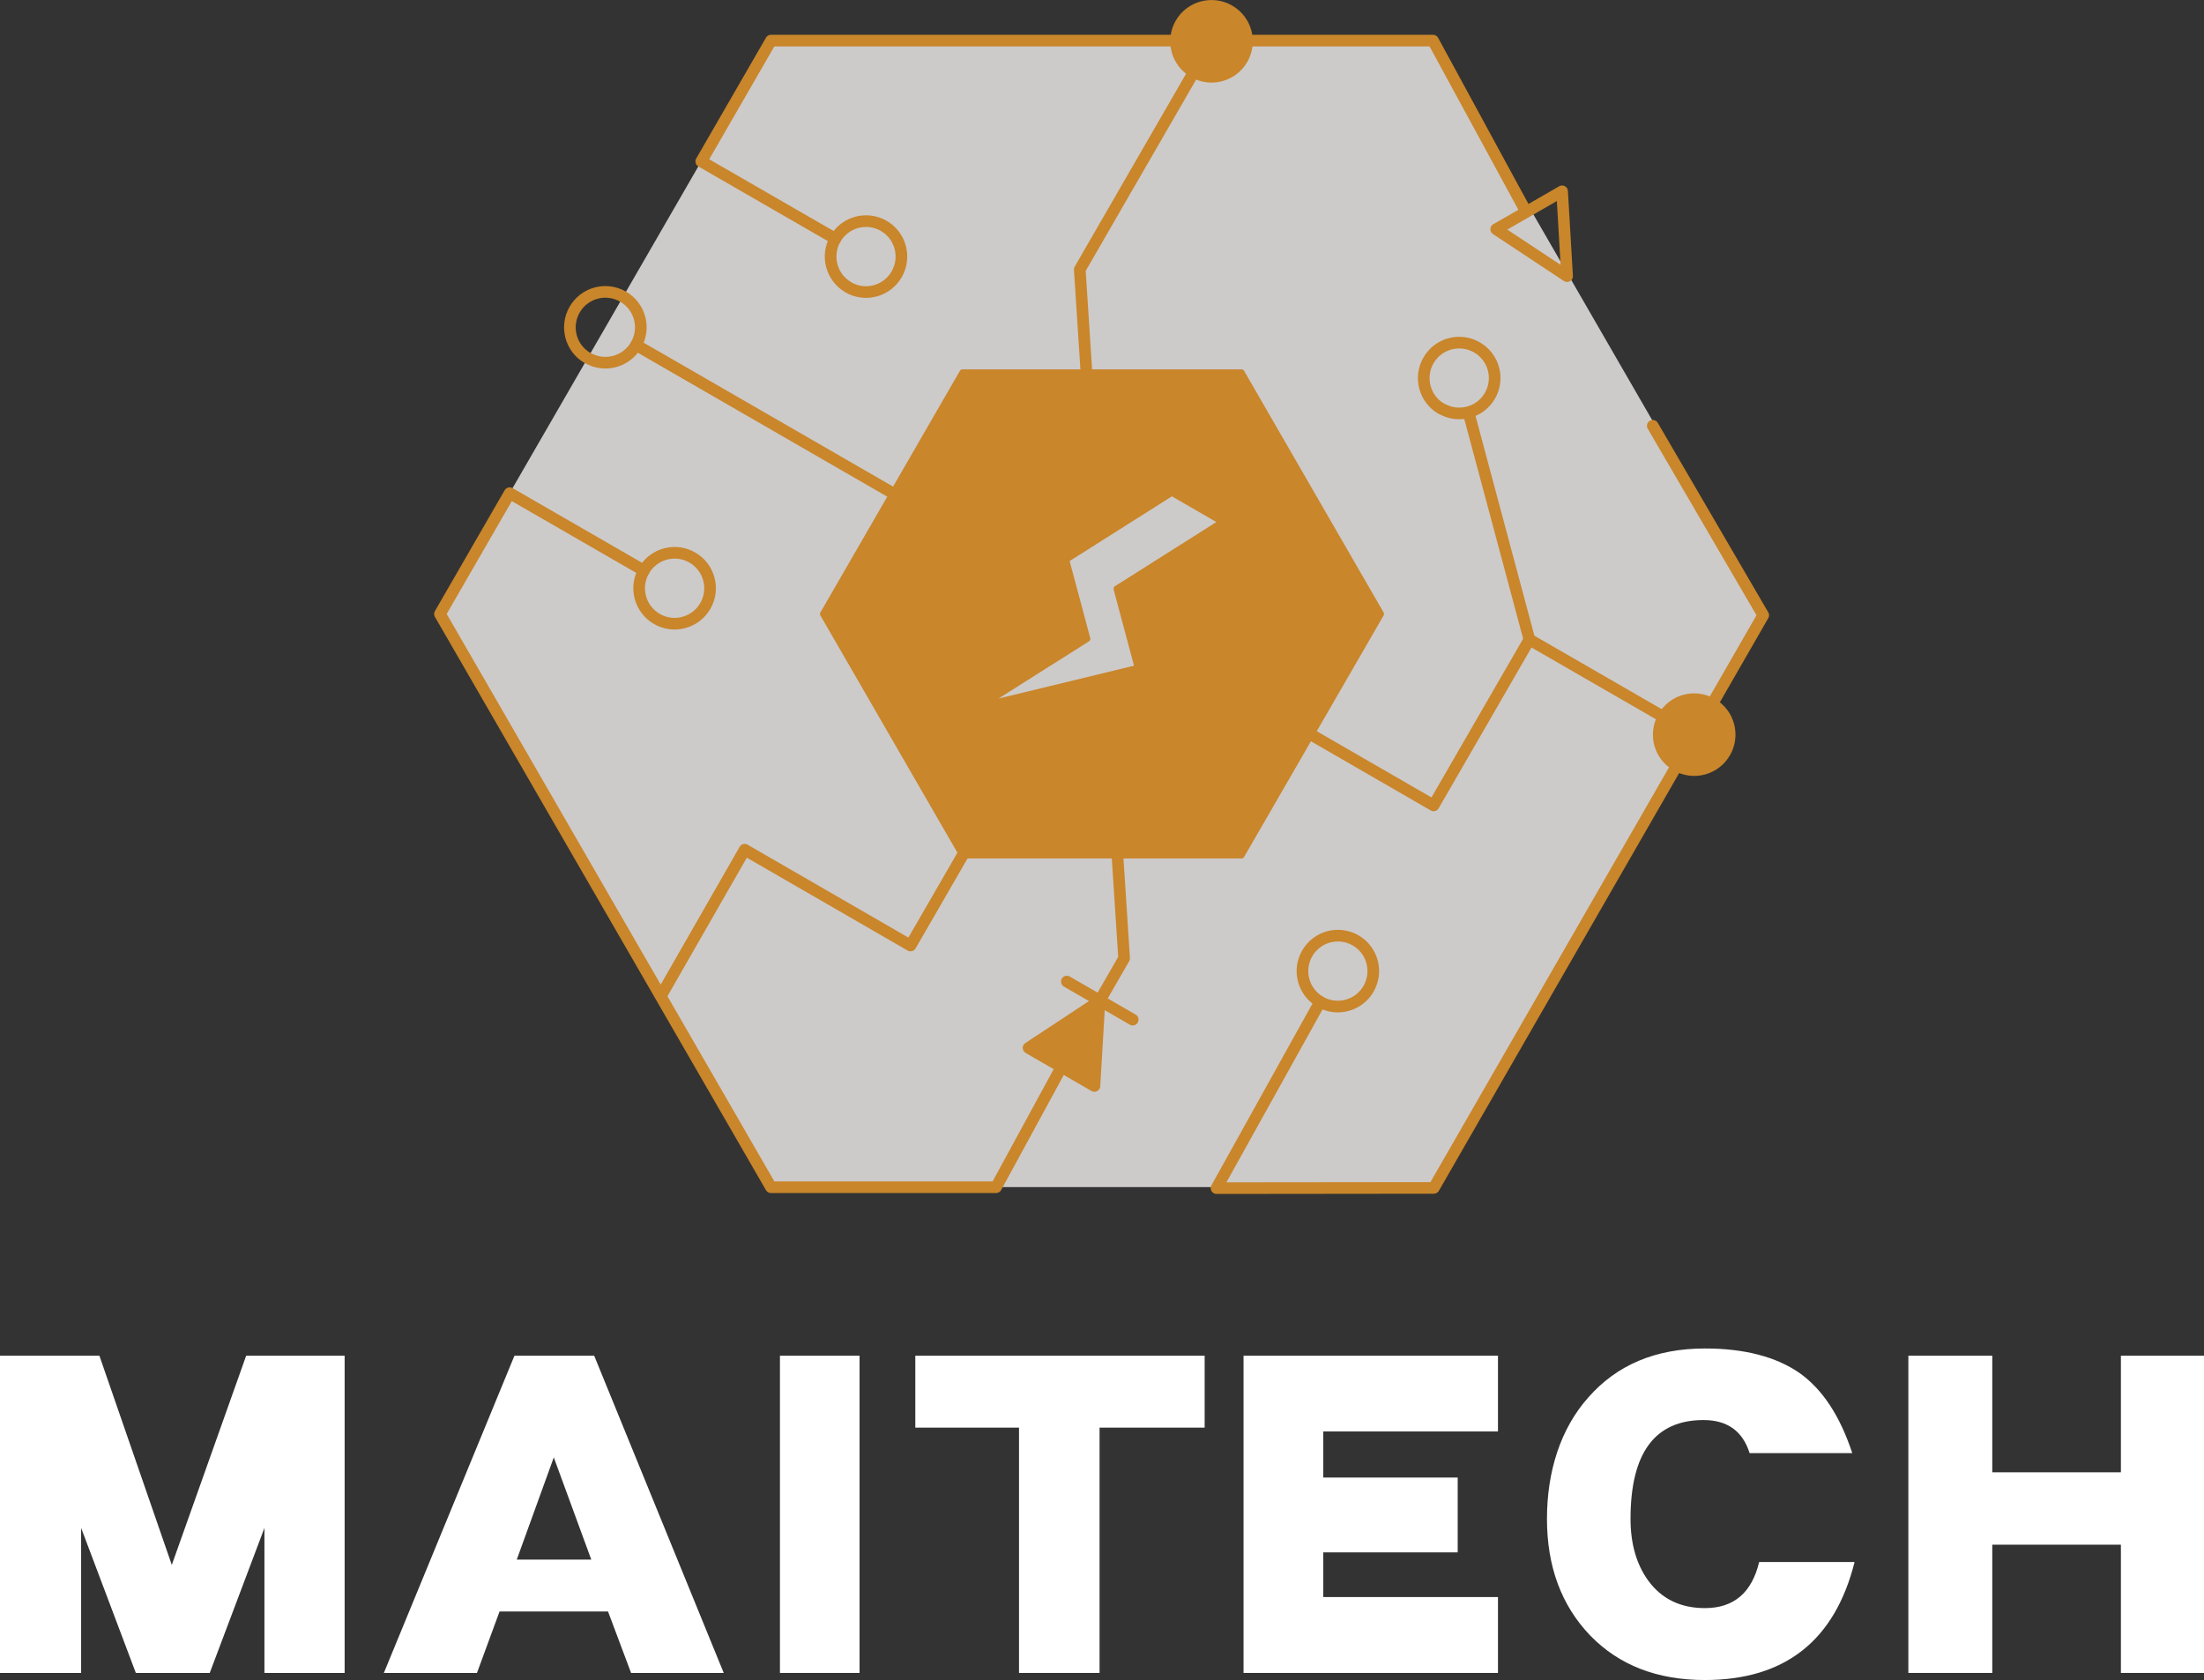 <?xml version="1.0" encoding="UTF-8"?>
<svg id="Layer_1" data-name="Layer 1" xmlns="http://www.w3.org/2000/svg" viewBox="0 0 189.36 144.37">
  <rect x="0" y="0" width="189.36" height="144.37" fill="#333333" stroke="none"/>
  <defs>
    <style>
      .cls-1 {
        stroke-width: .5px;
      }

      .cls-1, .cls-2 {
        fill: #c9862a;
      }

      .cls-1, .cls-2, .cls-3 {
        fill-rule: evenodd;
      }

      .cls-1, .cls-2, .cls-4, .cls-5 {
        stroke: #c9862a;
        stroke-linejoin: round;
      }

      .cls-1, .cls-4 {
        stroke-linecap: round;
      }

      .cls-3 {
        fill: #cdcaca;
      }

      .cls-6 {
        fill: #fff;
      }

      .cls-4, .cls-5 {
        fill: none;
      }
    </style>
  </defs>
  <polygon class="cls-3" points="123.12 3.49 151.56 52.75 123.12 102.01 66.24 102.01 37.8 52.75 66.24 3.49 123.12 3.49 123.12 3.49"/>
  <path class="cls-4" d="M91.2,91.69l-5.62,10.33h-19.34l-28.44-49.26,5.99-10.38,11.53,6.65M131.09,18.15l-7.97-14.66h-56.88l-5.99,10.38,11.53,6.65"/>
  <polygon class="cls-2" points="94.46 86.03 94.03 93.32 88.37 90.05 94.46 86.03 94.46 86.03"/>
  <polygon class="cls-5" points="134.64 23.73 134.21 16.44 128.55 19.7 134.64 23.73 134.64 23.73"/>
  <path class="cls-4" d="M94.46,86.03l2.12-3.68-.64-9.87M93.48,34.11l-.71-10.95,11.32-19.61"/>
  <path class="cls-5" d="M59.48,47.91c1.46.84,1.96,2.71,1.12,4.16-.84,1.46-2.71,1.96-4.16,1.12-1.46-.84-1.96-2.71-1.12-4.16.84-1.46,2.71-1.96,4.16-1.12h0ZM72.88,24.69c1.46.84,3.32.34,4.16-1.12.84-1.46.34-3.32-1.11-4.16-1.46-.84-3.32-.34-4.16,1.11-.84,1.46-.34,3.32,1.11,4.16h0ZM50.49,30.76c1.46.84,3.32.34,4.16-1.11.84-1.46.34-3.32-1.12-4.16-1.46-.84-3.32-.34-4.16,1.12-.84,1.46-.34,3.32,1.12,4.16h0Z"/>
  <path class="cls-2" d="M144.04,65.77c1.46.84,3.32.34,4.16-1.12.84-1.46.34-3.32-1.12-4.16-1.46-.84-3.32-.34-4.16,1.12-.84,1.46-.34,3.32,1.12,4.16h0Z"/>
  <path class="cls-2" d="M102.57,6.19c1.46.84,3.32.34,4.16-1.12.84-1.46.34-3.32-1.12-4.16-1.46-.84-3.32-.34-4.16,1.11-.84,1.46-.34,3.32,1.11,4.16h0Z"/>
  <path class="cls-5" d="M113.42,86.09c1.46.84,3.32.34,4.16-1.12.84-1.46.34-3.32-1.11-4.16-1.46-.84-3.32-.34-4.16,1.12-.84,1.46-.34,3.32,1.12,4.16h0ZM123.85,35.12c1.46.84,3.32.34,4.16-1.11.84-1.46.34-3.32-1.12-4.16-1.46-.84-3.32-.34-4.16,1.12-.84,1.46-.34,3.32,1.11,4.16h0ZM56.87,85.43l7.11-12.41,14.25,8.23,8.23-14.25M112.66,63.14l10.51,6.07,8.23-14.25-5.19-19.38"/>
  <polyline class="cls-4" points="142 36.59 151.49 52.87 123.19 102.08 104.52 102.1 113.42 86.09"/>
  <line class="cls-5" x1="131.4" y1="54.96" x2="145.65" y2="63.18"/>
  <path class="cls-4" d="M91.66,84.35l5.66,3.27M80.47,44.55l-25.82-14.9"/>
  <path class="cls-1" d="M106.67,31.99l11.99,20.77-11.99,20.76h-23.98l-11.99-20.76,11.99-20.77h23.98ZM104.99,44.85l-4.31-2.49-9.07,5.74,1.82,6.8-9.06,5.73,13.37-3.24-1.82-6.8,9.07-5.74h0Z"/>
  <polygon class="cls-6" points="29.61 143.76 22.72 143.76 22.72 131.3 18.02 143.76 11.67 143.76 6.97 131.3 6.97 143.76 0 143.76 0 116.5 8.54 116.5 14.76 134.48 21.15 116.5 29.61 116.5 29.61 143.76 29.61 143.76"/>
  <path class="cls-6" d="M62.18,143.76h-7.96l-1.98-5.28h-9.32l-1.94,5.28h-8l11.22-27.26h6.85l11.13,27.26h0ZM50.8,134.02l-3.22-8.78-3.18,8.78h6.39Z"/>
  <polygon class="cls-6" points="73.85 143.76 67.01 143.76 67.01 116.5 73.85 116.5 73.85 143.76 73.85 143.76"/>
  <polygon class="cls-6" points="103.5 122.68 94.47 122.68 94.47 143.76 87.55 143.76 87.55 122.68 78.64 122.68 78.64 116.5 103.5 116.5 103.5 122.68 103.5 122.68"/>
  <polygon class="cls-6" points="128.7 143.76 106.84 143.76 106.84 116.5 128.7 116.5 128.7 123.01 113.69 123.01 113.69 126.97 125.24 126.97 125.24 133.4 113.69 133.4 113.69 137.24 128.7 137.24 128.7 143.76 128.7 143.76"/>
  <path class="cls-6" d="M159.34,134.23c-1.7,6.76-5.99,10.14-12.87,10.14-4.1,0-7.38-1.28-9.85-3.83-2.47-2.58-3.71-5.92-3.71-10.02s1.18-7.77,3.55-10.43c2.45-2.8,5.79-4.21,10.02-4.21,3.38,0,6.09.7,8.12,2.1,1.98,1.4,3.49,3.7,4.54,6.89h-8.82c-.6-1.9-1.92-2.84-3.96-2.84-4.18,0-6.27,2.83-6.27,8.49,0,2.14.51,3.92,1.53,5.32,1.15,1.57,2.78,2.35,4.86,2.35,2.48,0,4.03-1.32,4.66-3.96h8.21Z"/>
  <polygon class="cls-6" points="189.36 143.76 182.22 143.76 182.22 132.74 171.17 132.74 171.17 143.76 163.96 143.76 163.96 116.5 171.17 116.5 171.17 126.52 182.22 126.52 182.22 116.5 189.36 116.5 189.36 143.76 189.36 143.76"/>
</svg>
